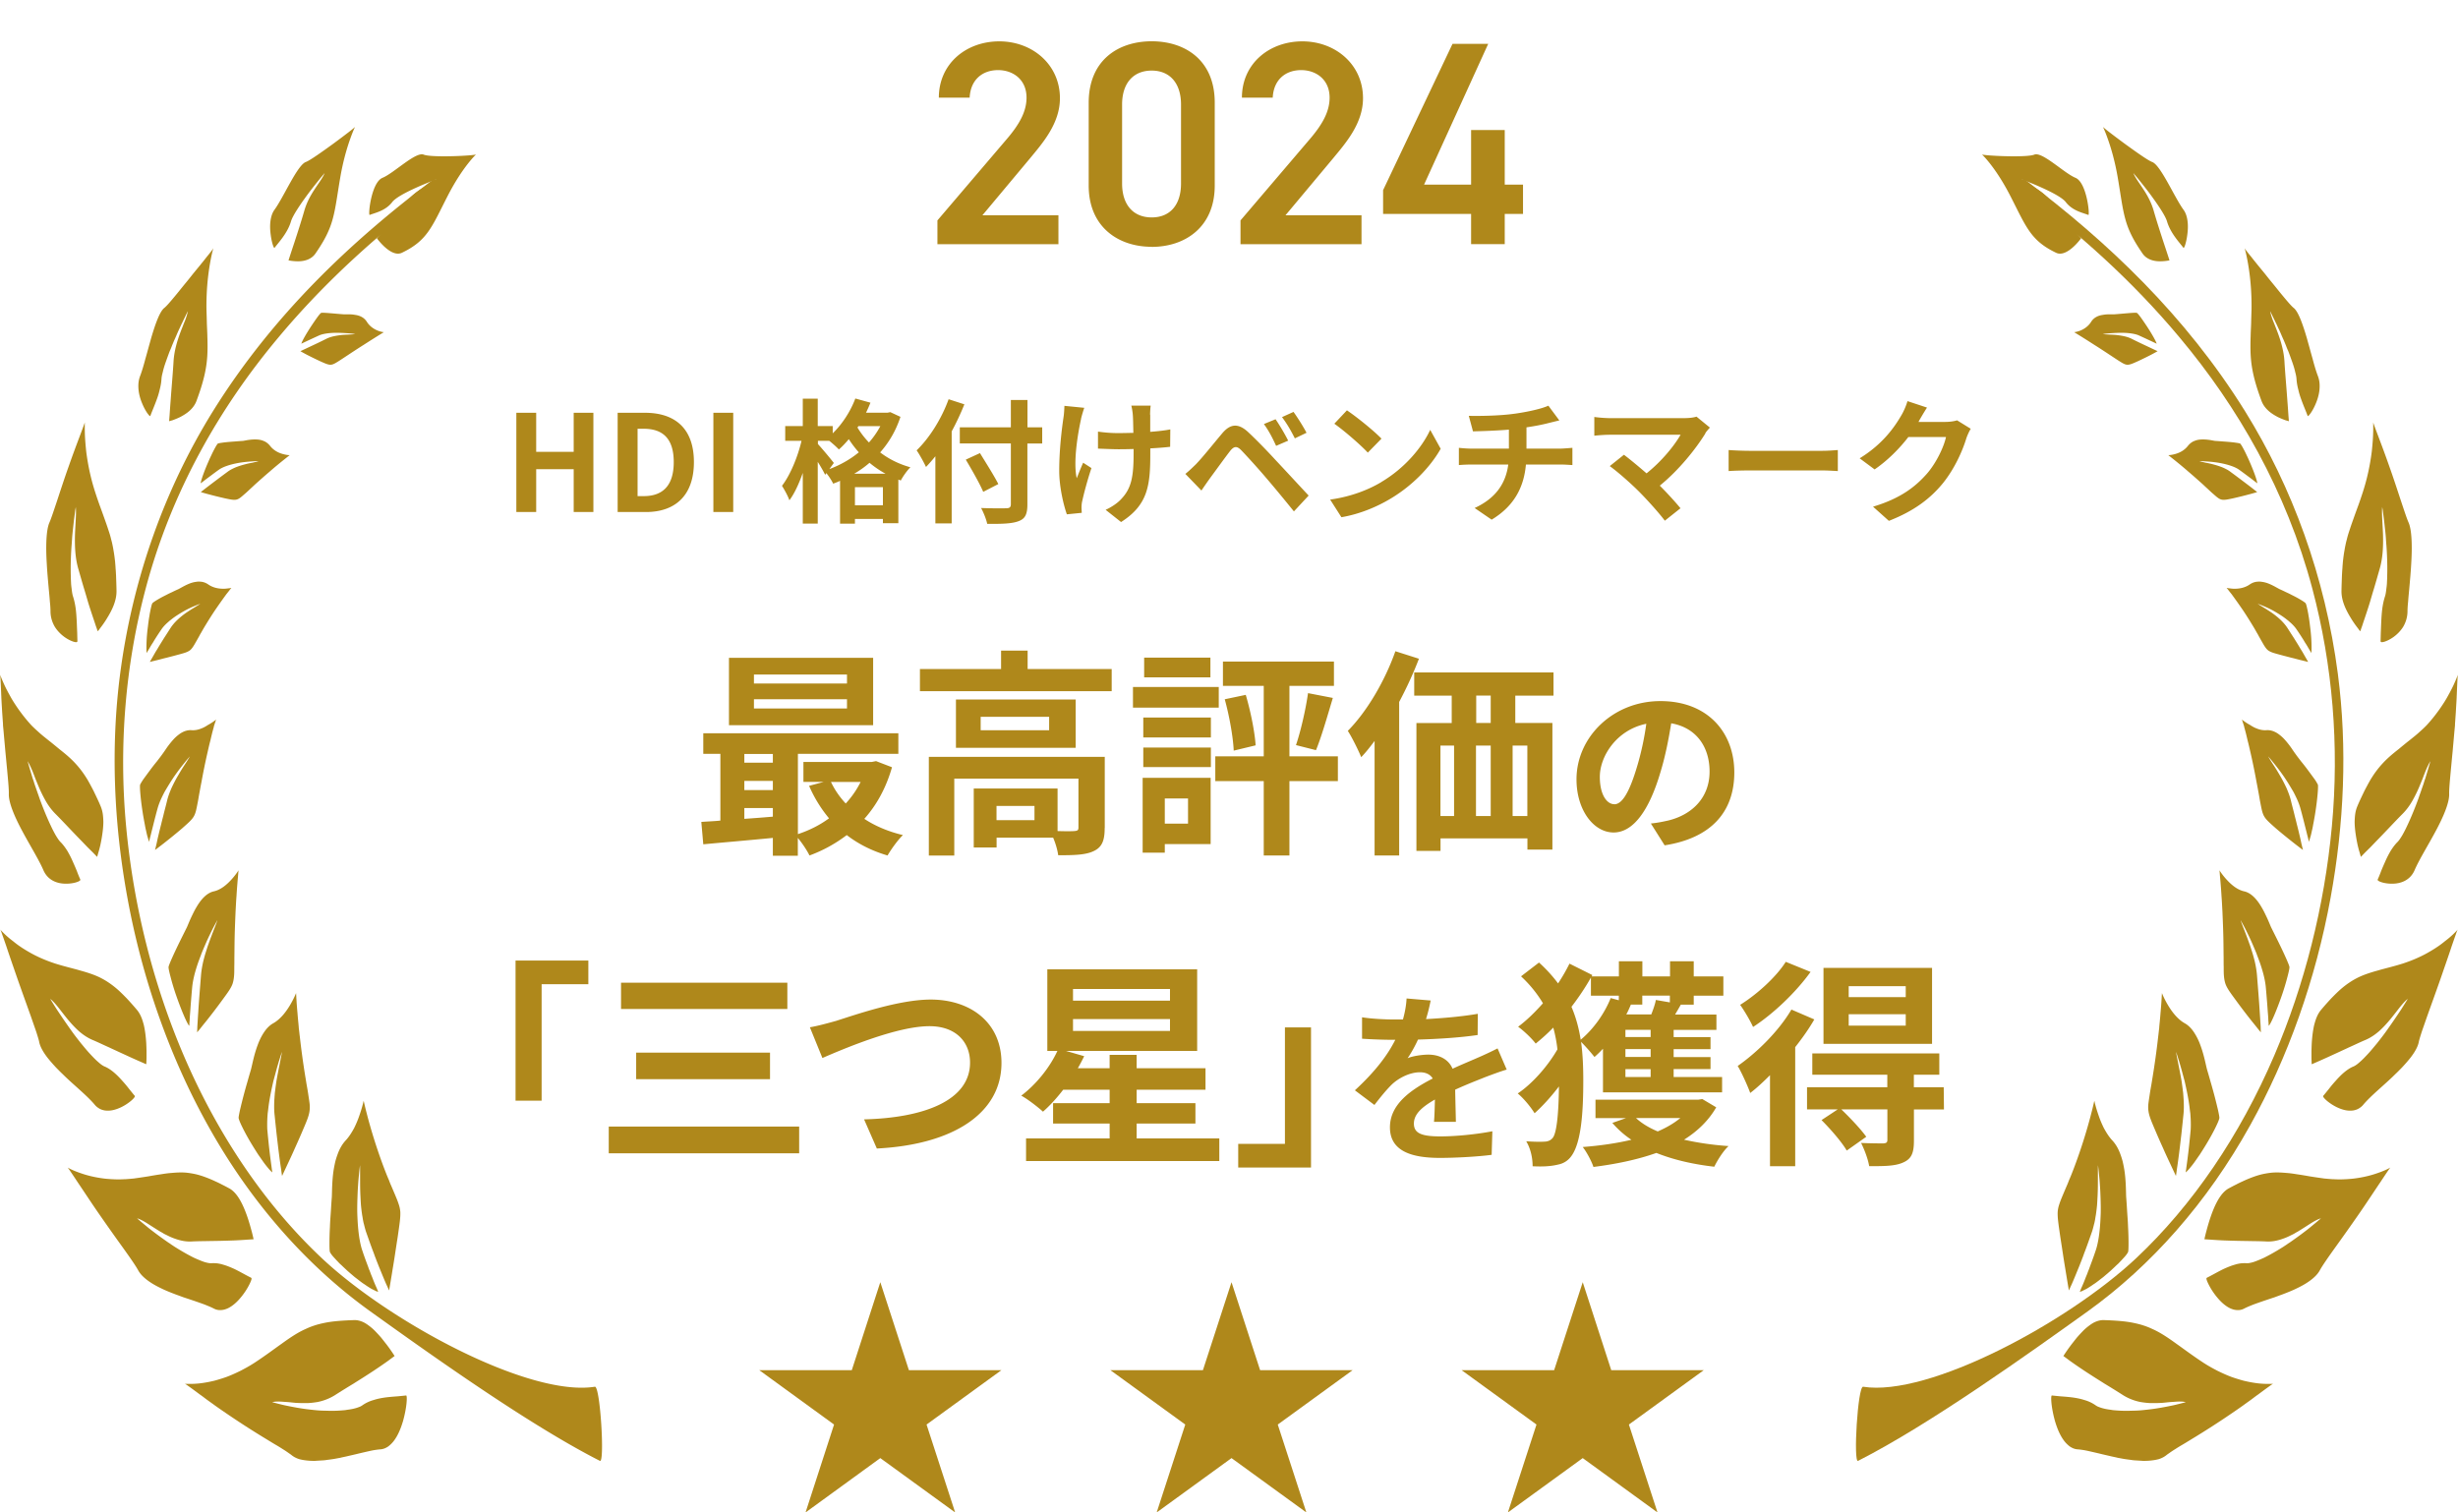 <svg width="312" height="192" viewBox="0 0 312 192" fill="none" xmlns="http://www.w3.org/2000/svg">
    <path d="M134.36 31h-15.37v-3.02l8.73-10.24c1.66-1.92 2.58-3.57 2.58-5.34 0-2.32-1.73-3.5-3.61-3.5-1.99 0-3.5 1.22-3.61 3.5h-3.91c0-4.31 3.46-7.15 7.67-7.15s7.7 2.95 7.7 7.22c0 3.21-2.21 5.71-3.83 7.67l-6.01 7.19h9.65v3.69l.01-.02zM146.19 31.33c-4.24 0-8-2.51-8-7.78v-10.5c0-5.42 3.76-7.81 8-7.81s8 2.4 8 7.78v10.54c0 5.27-3.76 7.78-8 7.78v-.01zm0-22.37c-2.32 0-3.76 1.58-3.76 4.31v10.02c0 2.73 1.44 4.31 3.76 4.31s3.72-1.58 3.72-4.31V13.27c0-2.73-1.44-4.31-3.72-4.31zM172.83 31h-15.37v-3.02l8.73-10.24c1.66-1.92 2.58-3.57 2.58-5.34 0-2.32-1.73-3.5-3.61-3.5-1.99 0-3.5 1.22-3.61 3.5h-3.91c0-4.31 3.46-7.15 7.67-7.15s7.7 2.95 7.7 7.22c0 3.21-2.21 5.71-3.83 7.67l-6.01 7.19h9.65v3.69l.01-.02zM188.9 5.57l-8.14 17.87h5.97v-6.93H191v6.93h2.32v3.72H191v3.83h-4.27v-3.83h-11.17v-3.02l8.81-18.57h4.53zM65.54 52.4h2.52v4.96h4.76V52.4h2.5V65h-2.5v-5.44h-4.76V65h-2.52V52.4zM78.41 52.4h3.45c3.84 0 6.22 2.01 6.22 6.26S85.7 65 81.99 65H78.4V52.4h.01zm3.3 10.58c2.35 0 3.81-1.26 3.81-4.32 0-3.06-1.46-4.23-3.81-4.23h-.78v8.55h.78zM90.55 52.4h2.52V65h-2.52V52.4zM114.3 52.91c-.58 1.77-1.46 3.26-2.58 4.52 1.07.82 2.36 1.48 3.84 1.89-.41.39-.97 1.19-1.22 1.68l-.31-.12v5.54h-1.96v-.54h-3.55v.6h-1.89v-5.44c-.29.14-.58.25-.87.36-.19-.39-.54-.94-.87-1.34l-.15.22c-.2-.42-.56-1.05-.94-1.65v7.84h-1.9v-6.44c-.48 1.36-1.05 2.62-1.7 3.48-.19-.56-.63-1.34-.94-1.84 1.04-1.34 2.01-3.69 2.48-5.71h-2.07v-1.87h2.23v-3.48h1.9v3.48h1.9v.92c1.21-1.17 2.26-2.79 2.87-4.42l1.92.53c-.17.43-.36.85-.56 1.27h2.74l.34-.07 1.27.59h.02zm-9.05 6.65c1.36-.51 2.65-1.22 3.76-2.14-.48-.54-.9-1.1-1.27-1.67-.41.49-.83.94-1.26 1.31-.25-.27-.78-.75-1.22-1.1h-1.44v.41c.46.49 1.73 2.01 2.02 2.4l-.58.8-.01-.01zm7.16.58c-.75-.41-1.43-.88-2.04-1.39-.61.53-1.26.99-1.95 1.39h3.99zm-.34 4.01v-2.31h-3.55v2.31h3.55zm-3.11-10.05-.12.17c.39.65.87 1.29 1.46 1.9.56-.63 1.05-1.33 1.44-2.07h-2.79.01zM122.41 51.33c-.46 1.14-.99 2.29-1.61 3.43v11.68h-2.07v-8.52c-.39.49-.8.95-1.19 1.36-.22-.49-.83-1.61-1.19-2.11 1.61-1.55 3.16-3.99 4.06-6.49l2.01.65h-.01zm9.87 4.97h-1.87v7.72c0 1.31-.31 1.84-1.12 2.14-.83.32-2.11.36-3.98.34-.12-.58-.48-1.48-.78-2.01 1.31.05 2.8.05 3.2.03.42 0 .58-.14.58-.51v-7.72h-6.48v-2.04h6.48v-3.47h2.11v3.47h1.87v2.04l-.01.01zm-7.48 6.13c-.44-1.04-1.44-2.79-2.21-4.08l1.8-.83c.76 1.24 1.82 2.91 2.33 3.93l-1.92.99v-.01zM137.23 53.15c-.42 1.89-1.02 5.46-.56 7.56.22-.53.53-1.34.82-1.97l1.05.68c-.49 1.46-.95 3.18-1.16 4.15-.07.25-.1.63-.1.83 0 .17.02.46.03.7l-1.89.19c-.37-1.02-.97-3.4-.97-5.51 0-2.79.34-5.41.54-6.78.08-.48.1-1.05.12-1.48l2.52.25c-.15.41-.32 1.02-.41 1.38h.01zm8.77-.51v2.18c.95-.07 1.85-.17 2.55-.31l-.02 2.21c-.68.08-1.56.15-2.52.2v.71c0 4.01-.31 6.48-3.71 8.64l-1.96-1.55c.65-.29 1.5-.83 1.97-1.36 1.31-1.36 1.58-2.87 1.58-5.75V57c-.65.02-1.27.03-1.9.03-.73 0-1.78-.05-2.62-.08v-2.16c.83.12 1.67.19 2.57.19.61 0 1.27-.02 1.92-.03-.02-.95-.03-1.84-.07-2.29-.03-.42-.12-.9-.19-1.17h2.46c-.05.37-.07.78-.08 1.16l.02-.01zM151.87 58.86c.76-.78 2.09-2.45 3.26-3.84 1-1.19 2.01-1.38 3.33-.14 1.14 1.07 2.45 2.43 3.47 3.54 1.14 1.21 2.87 3.09 4.18 4.49l-1.87 2.01c-1.14-1.41-2.58-3.16-3.59-4.33-.99-1.17-2.5-2.82-3.11-3.45-.54-.54-.9-.51-1.39.1-.66.85-1.87 2.53-2.55 3.45-.39.54-.8 1.14-1.1 1.58l-2.04-2.11c.51-.41.88-.78 1.41-1.29v-.01zm11.64-2.92-1.53.66c-.49-1.07-.92-1.9-1.55-2.77l1.48-.61c.48.7 1.22 1.94 1.6 2.72zm2.33-1-1.48.71c-.54-1.07-1-1.85-1.63-2.7l1.46-.66c.49.68 1.26 1.89 1.65 2.65zM175.35 61.18c2.91-1.72 5.12-4.32 6.19-6.61l1.33 2.4c-1.29 2.29-3.55 4.64-6.29 6.29-1.72 1.04-3.91 1.99-6.31 2.4l-1.43-2.24c2.65-.37 4.86-1.24 6.51-2.23v-.01zm0-5.49-1.73 1.77c-.88-.95-3.01-2.8-4.25-3.67l1.6-1.7c1.19.8 3.4 2.57 4.39 3.6h-.01zM192.26 52.52c1.7-.24 3.43-.63 4.28-1.02l1.39 1.87c-.58.14-1.02.25-1.31.32-.83.22-1.84.41-2.86.56v2.7h4.28c.37 0 1.17-.07 1.55-.1v2.19c-.46-.03-1.04-.07-1.5-.07h-4.4c-.25 2.86-1.48 5.27-4.35 7l-2.16-1.48c2.58-1.19 3.94-3.01 4.27-5.52h-4.67c-.53 0-1.16.03-1.6.07v-2.19c.46.05 1.04.1 1.56.1h4.79v-2.41c-1.63.14-3.42.19-4.56.22l-.53-1.97c1.29.03 3.93 0 5.8-.27h.02zM216.48 55c-1.22 1.99-3.4 4.71-5.8 6.65.97.97 1.97 2.07 2.63 2.87l-1.99 1.58c-.71-.95-2.14-2.55-3.25-3.67-.99-1-2.72-2.53-3.74-3.26l1.8-1.44c.68.51 1.8 1.43 2.87 2.36 1.92-1.53 3.52-3.5 4.32-4.9h-8.99c-.68 0-1.6.08-1.96.12v-2.38c.44.07 1.38.15 1.96.15h9.43c.65 0 1.22-.07 1.58-.19l1.7 1.39c-.24.27-.44.49-.58.71l.02.01zM222.16 57.23h9.13c.8 0 1.55-.07 1.99-.1v2.67c-.41-.02-1.27-.08-1.99-.08h-9.13c-.97 0-2.11.03-2.74.08v-2.67c.61.05 1.85.1 2.74.1zM243.57 53.48s-.03.05-.05.08h3.42c.53 0 1.09-.08 1.48-.2l1.73 1.07c-.19.32-.42.8-.56 1.22-.46 1.51-1.43 3.77-2.96 5.68-1.61 1.97-3.67 3.54-6.87 4.79l-2.01-1.8c3.48-1.04 5.37-2.52 6.85-4.2 1.16-1.33 2.14-3.37 2.41-4.64h-4.78c-1.14 1.48-2.62 2.97-4.28 4.11l-1.9-1.41c2.97-1.82 4.45-4.01 5.3-5.47.26-.43.61-1.21.77-1.79l2.48.82c-.39.6-.83 1.36-1.04 1.73l.01.01zM113.22 97.41c-.75 2.62-1.95 4.79-3.51 6.54 1.39.92 3.06 1.62 4.9 2.06-.64.61-1.5 1.81-1.95 2.59-1.98-.58-3.7-1.45-5.18-2.59a18.092 18.092 0 0 1-4.73 2.59c-.31-.64-.92-1.56-1.48-2.23v2.26H98.1v-2.26c-3.2.31-6.38.58-8.83.81l-.25-2.84c.72-.06 1.56-.08 2.42-.17V95.7h-2.17v-2.62h24.76v2.62h-12.75v10.19c1.42-.47 2.78-1.14 3.95-2.01-1-1.2-1.87-2.59-2.53-4.12l1.84-.5h-2.56v-2.53h8.66l.56-.11 2.03.78-.01.01zm-2.39-5.35h-18.3v-8.55h18.3v8.55zm-16.35 3.65v1.11h3.62v-1.11h-3.62zm0 4.59h3.62v-1.17h-3.62v1.17zm0 3.65c1.17-.08 2.39-.17 3.62-.28v-1.09h-3.62v1.37zm13.03-18.32H95.7v1.14h11.81v-1.14zm0 3.14H95.7v1.17h11.81v-1.17zm-2.03 10.5c.47 1 1.11 1.92 1.87 2.73.75-.81 1.39-1.73 1.89-2.73h-3.76zM141.11 84.93v2.81h-24.34v-2.81h10.3v-2.34h3.37v2.34h10.67zm-.89 20.19c0 1.53-.31 2.42-1.39 2.92-1.03.5-2.51.53-4.51.53-.08-.64-.33-1.5-.64-2.23h-7.18v1.25h-2.9v-7.49h10.64v5.4c.95.03 1.81.03 2.12 0 .42-.03.53-.11.53-.45v-6.21h-15.76v9.77h-3.23V96.08h22.33v9.02l-.01.02zm-3.68-16.32v6.13h-15.2V88.8h15.2zm-3.37 2.2h-8.69v1.7h8.69V91zm-1.86 11.31h-4.82v1.81h4.82v-1.81zM154.7 89.83h-10.89v-2.62h10.89v2.62zm-1.03 17.32h-5.82v1.09h-2.81v-9.5h8.63v8.41zm-8.55-16.06h8.58v2.53h-8.58v-2.53zm0 3.81h8.58v2.48h-8.58V94.9zm8.52-8.91h-8.41v-2.51h8.41v2.51zm-5.79 15.37v3.2h2.95v-3.2h-2.95zm21.97-2.2h-6.15v9.44h-3.26v-9.44h-6.15v-3.15h6.15v-8.94h-5.18v-3.09h14.09v3.09h-5.65v8.94h6.15v3.15zm-11.69-10.94c.61 2.06 1.14 4.68 1.25 6.4l-2.78.67c-.08-1.75-.56-4.43-1.14-6.52l2.67-.56v.01zm6.37 6.37c.61-1.78 1.25-4.59 1.53-6.6l3.15.61c-.7 2.34-1.45 4.96-2.14 6.63l-2.53-.64h-.01zM180.11 83.62c-.7 1.84-1.56 3.7-2.51 5.49v19.49h-3.12V94.06c-.56.75-1.11 1.45-1.7 2.06-.31-.78-1.17-2.53-1.7-3.34 2.4-2.42 4.68-6.27 6.04-10.11l2.98.95h.01zm12.23 4.68v3.48h4.71v16.07h-3.17v-1.42h-11.03v1.59h-3.06V91.79h4.48v-3.48h-4.76v-2.95h17.68v2.95h-4.85v-.01zm-9.5 15.29h1.73v-8.94h-1.73v8.94zm4.51-8.94v8.94h1.87v-8.94h-1.87zm1.87-6.35h-1.84v3.48h1.84V88.3zm4.65 6.35H192v8.94h1.87v-8.94zM211.29 107.3l-1.74-2.76c.88-.09 1.53-.23 2.16-.37 2.97-.7 5.29-2.83 5.29-6.22 0-3.2-1.74-5.59-4.87-6.13-.32 1.97-.72 4.11-1.39 6.29-1.39 4.69-3.39 7.57-5.92 7.57s-4.71-2.83-4.71-6.75c0-5.36 4.64-9.93 10.65-9.93 6.01 0 9.38 3.99 9.38 9.05 0 5.06-2.99 8.35-8.84 9.26l-.01-.01zm-6.38-5.2c.97 0 1.88-1.46 2.83-4.6.53-1.72.97-3.69 1.23-5.62-3.83.79-5.9 4.18-5.9 6.73 0 2.34.93 3.48 1.83 3.48l.01.01zM74.68 121.93v3.01h-5.93v14.79h-3.31v-17.79h9.25l-.01-.01zM101.44 143.01v3.4H77.27v-3.4h24.17zm-1.5-18.26v3.34H78.83v-3.34h21.11zm-2.2 8.88V137H80.75v-3.37h16.99zM106.24 129.56c2.14-.67 7.82-2.67 11.89-2.67 5.04 0 8.99 2.9 8.99 8.05 0 6.32-6.02 10.36-15.82 10.86l-1.62-3.7c7.55-.19 13.45-2.37 13.45-7.21 0-2.62-1.81-4.62-5.15-4.62-4.09 0-10.69 2.78-13.59 4.04l-1.59-3.9c1.03-.17 2.42-.56 3.43-.84l.01-.01zM154.77 144.52v2.87h-24.53v-2.87h10.61v-1.89h-7.18v-2.59h7.18v-1.7h-5.9c-.81 1.06-1.7 2.03-2.56 2.78-.64-.58-1.98-1.62-2.76-2.03 1.84-1.39 3.59-3.51 4.59-5.68h-1.28v-10.36h19.02v10.36h-16.65l2.31.67c-.25.5-.5 1-.81 1.53h4.04v-1.7h3.43v1.7h8.74v2.73h-8.74v1.7h7.46v2.59h-7.46v1.89h10.5-.01zm-18.57-17.49h12.31v-1.48H136.2v1.48zm0 3.84h12.31v-1.5H136.2v1.5zM157.17 148.22v-3.01h5.93v-14.79h3.31v17.79h-9.25l.01.01zM181.01 129.37c2.2-.12 4.53-.32 6.57-.67l-.02 2.69c-2.21.33-5.06.51-7.57.58-.39.86-.86 1.69-1.32 2.37.6-.28 1.86-.46 2.62-.46 1.42 0 2.58.6 3.09 1.79 1.21-.56 2.18-.95 3.13-1.37.9-.39 1.72-.77 2.58-1.21l1.16 2.69c-.74.21-1.97.67-2.76.97-1.04.42-2.37.93-3.78 1.58.02 1.3.07 3.02.09 4.08h-2.78c.07-.7.09-1.81.12-2.83-1.74 1-2.67 1.9-2.67 3.06 0 1.28 1.09 1.62 3.37 1.62 1.97 0 4.55-.26 6.59-.65l-.09 2.99c-1.53.21-4.39.39-6.57.39-3.64 0-6.34-.88-6.34-3.88s2.78-4.83 5.43-6.2c-.35-.58-.97-.79-1.62-.79-1.3 0-2.74.74-3.62 1.6-.7.7-1.37 1.53-2.16 2.55l-2.48-1.86c2.44-2.25 4.08-4.32 5.13-6.41h-.3c-.95 0-2.65-.05-3.92-.14v-2.72c1.18.19 2.9.28 4.08.28h1.11c.26-.93.42-1.83.46-2.67l3.06.26c-.12.58-.28 1.35-.58 2.32l-.01.04zM203.45 133.15c-.33.36-.7.72-1.06 1.03a24.27 24.27 0 0 0-1.7-1.92c.22 1.62.28 3.23.28 4.93 0 3.93-.25 7.83-1.5 9.55-.39.56-.97.95-1.67 1.09-1 .25-2.09.28-3.26.22 0-1.06-.25-2.23-.81-3.17 1.17.08 2.03.08 2.53.03.36-.06.61-.19.84-.47.53-.67.75-3.4.78-6.52-1 1.31-2.09 2.51-3.09 3.4-.5-.81-1.39-1.89-2.14-2.51 1.81-1.2 3.81-3.45 5.04-5.6-.11-.95-.28-1.87-.53-2.76-.72.75-1.48 1.42-2.23 2.03-.5-.67-1.53-1.64-2.23-2.14 1.09-.81 2.14-1.84 3.15-2.98-.7-1.17-1.59-2.31-2.78-3.42l2.28-1.75c.95.86 1.75 1.75 2.42 2.65.56-.84 1.03-1.67 1.45-2.51l2.9 1.45-.08.17h3.45v-1.92h2.98v1.92h3.51v-1.92h3.01v1.92h3.76v2.45h-3.76v1.14h-1.64c-.25.45-.5.86-.72 1.25h5.24v1.95h-5.43v.92h4.68v1.53h-4.68v1h4.68v1.53h-4.68v1h6.15v1.95h-15.12v-5.51l-.02-.01zm-1.5-9.07c-.72 1.28-1.56 2.53-2.48 3.73.58 1.36.95 2.76 1.17 4.18 1.59-1.31 3.01-3.29 3.81-5.29l1.03.28v-.58h-3.54v-2.31l.01-.01zm15.9 16.48c-.97 1.7-2.4 3.06-4.09 4.12 1.73.39 3.62.67 5.65.81-.67.61-1.42 1.81-1.81 2.62-2.73-.31-5.21-.89-7.35-1.75-2.42.86-5.15 1.42-7.99 1.78-.22-.7-.89-1.95-1.36-2.53 2.2-.17 4.29-.47 6.18-.92-.92-.61-1.73-1.34-2.42-2.14l1.73-.61h-3.87v-2.34h13.06l.5-.08 1.78 1.06-.01-.02zm-8.33-9.83h-3.2v.92h3.2v-.92zm0 2.45h-3.2v1h3.2v-1zm0 2.54h-3.2v1h3.2v-1zm-1.06-9.33v1.14h-1.45c-.17.42-.36.84-.58 1.25h3.17c.25-.64.5-1.34.58-1.84l1.78.31v-.86h-3.51.01zm-.8 15.54c.72.67 1.64 1.23 2.76 1.7 1.09-.47 2.06-1.03 2.87-1.7h-5.63zM230.29 129.42c-.67 1.17-1.5 2.34-2.42 3.51v15.12h-3.2v-11.56c-.84.84-1.67 1.62-2.51 2.26-.25-.72-1.09-2.62-1.59-3.43 2.48-1.73 5.21-4.43 6.82-7.16l2.9 1.25v.01zm-.47-6.04c-1.84 2.56-4.68 5.29-7.3 6.99-.33-.75-1.14-2.12-1.64-2.81 2.17-1.34 4.62-3.59 5.79-5.46l3.15 1.28zm16.93 17.46h-3.81v3.95c0 1.53-.28 2.31-1.36 2.78-1.03.47-2.42.47-4.32.47-.14-.89-.61-2.12-1.03-2.95 1.17.06 2.48.06 2.84.06.39-.03.5-.14.5-.45v-3.87h-5.85c1.11 1.06 2.48 2.51 3.17 3.48l-2.48 1.75c-.61-1.06-2.03-2.7-3.2-3.87l2.06-1.36h-3.9v-2.81h10.19v-1.59h-9.52v-2.7h16.12v2.7h-3.23v1.59h3.79l.03 2.81v.01zm-1.51-8.33h-13.78v-9.64h13.78v9.64zm-3.34-7.32h-7.24v1.39h7.24v-1.39zm0 3.56h-7.24v1.45h7.24v-1.45zM46.92 27.28c-.21.08.19-4.12 1.64-4.71 1.45-.6 4.21-3.35 5.22-2.94 1.02.41 6.49.13 6.65-.03.17-.15-1.61 1.38-3.62 5.3-2 3.9-2.55 5.64-5.8 7.19-1.38.66-3.17-1.84-3.17-1.84s2.47-2.8 3.76-4.58c1.29-1.79 3-2.08 3.74-2.88 0 0-4.68 1.73-5.55 2.86-.87 1.14-2.25 1.38-2.87 1.64v-.01zM51.54 177.15c.1-.02.12.38.06.99s-.21 1.43-.45 2.28c-.25.84-.59 1.7-1.07 2.37-.23.33-.5.6-.8.83-.31.21-.64.35-1.02.37-.37.03-.79.09-1.25.19-.45.1-.93.21-1.44.33-.51.13-1.03.24-1.57.37-.26.06-.54.11-.81.18l-.82.15c-.27.04-.54.08-.82.11-.26.05-.53.07-.79.08-.27.02-.52.03-.77.05-.25 0-.5 0-.73-.02-.46-.03-.9-.1-1.28-.2-.37-.12-.7-.29-.96-.5-.13-.11-.31-.22-.5-.36-.2-.14-.43-.29-.69-.45-.26-.17-.54-.34-.85-.52-.31-.18-.63-.38-.96-.58a111.548 111.548 0 0 1-5.66-3.65c-.38-.26-.74-.51-1.09-.76-.34-.25-.68-.49-1-.72-.31-.23-.6-.46-.88-.65-.55-.41-1.01-.75-1.35-.99-.34-.25-.54-.39-.6-.39-.1-.01.09.02.5.02.42 0 1.06 0 1.88-.13.41-.06.87-.15 1.37-.27.24-.06.5-.14.76-.22.27-.08.54-.17.82-.27.56-.21 1.14-.47 1.75-.77.6-.31 1.24-.66 1.89-1.09 1.29-.85 2.34-1.64 3.3-2.32.94-.68 1.8-1.27 2.68-1.71.22-.11.45-.21.67-.31.22-.1.46-.19.69-.27.24-.08.48-.16.73-.22.25-.07.51-.12.78-.18 1.06-.21 2.26-.29 3.74-.34.31 0 .61.06.92.18.3.11.6.3.88.51.29.21.58.46.84.73.27.28.53.56.77.84.24.3.46.59.67.85.2.27.38.51.53.73.3.43.48.72.48.72s-.29.21-.77.57c-.47.34-1.15.81-1.92 1.32-.39.26-.8.52-1.22.79-.42.27-.86.54-1.28.81-.86.52-1.7 1.04-2.4 1.49-.71.44-1.45.71-2.19.86-.38.06-.76.11-1.13.13-.36.01-.74.01-1.09 0-.18 0-.35-.02-.53-.02-.17-.02-.34-.03-.5-.05-.34-.04-.65-.06-.96-.08-.6-.05-1.13-.07-1.55.04 0 0 .16.04.42.11.27.07.65.17 1.13.28.95.2 2.21.45 3.53.58.33.04.67.07.99.09.34.02.67.02.99.03.64.02 1.28 0 1.85-.05.14-.01.29-.02.42-.04s.27-.05.4-.06c.25-.04.49-.08.71-.14.21-.05.4-.11.57-.18.17-.05.31-.14.42-.21a4.7 4.7 0 0 1 1.47-.69c.52-.17 1.05-.26 1.55-.33.52-.06 1-.1 1.44-.13.43-.04.82-.08 1.11-.11h-.01zM31.9 162.24c.09.04-.02.37-.26.84-.23.46-.6 1.06-1.07 1.62-.46.56-1.01 1.07-1.62 1.37-.3.14-.6.23-.93.24-.31.02-.63-.05-.95-.23-.32-.16-.69-.31-1.09-.47-.4-.15-.84-.3-1.3-.46-.45-.15-.92-.31-1.41-.47-.24-.09-.49-.18-.73-.27-.24-.08-.48-.18-.72-.27-.48-.19-.94-.38-1.38-.6-.44-.21-.87-.44-1.24-.68-.75-.48-1.35-1.02-1.66-1.6-.31-.57-1.04-1.62-1.95-2.89-.91-1.26-1.98-2.77-3-4.24-1.02-1.47-1.97-2.93-2.71-4.02-.72-1.09-1.22-1.83-1.29-1.89-.08-.05.07.05.42.22.36.17.92.4 1.65.63.73.23 1.65.44 2.7.56.53.05 1.1.09 1.7.09.29 0 .6-.02.92-.03.32-.02.64-.05.98-.08.65-.09 1.26-.18 1.83-.27.56-.1 1.09-.19 1.58-.26.5-.08.96-.15 1.42-.18.45-.04.89-.07 1.33-.06.43 0 .87.06 1.32.14.45.08.9.2 1.39.37.48.17.98.37 1.53.63.27.12.56.26.84.41.29.14.6.31.92.48 1.07.59 1.79 2.18 2.29 3.64.25.73.44 1.44.58 1.96.13.51.2.85.2.85l-.81.05c-.25.02-.56.04-.91.06-.34.02-.72.04-1.11.05-.81.03-1.7.05-2.58.06-.87.02-1.73.02-2.45.06-.71.04-1.41-.1-2.08-.34-.33-.11-.66-.25-.97-.41-.16-.08-.32-.15-.48-.24-.15-.09-.29-.18-.45-.26-.3-.18-.58-.36-.85-.53-.27-.17-.53-.34-.78-.5-.49-.31-.94-.55-1.32-.66 0 0 .12.11.32.28.21.18.51.43.88.73.35.3.79.63 1.27.99.47.35.99.72 1.52 1.09.14.08.27.18.4.27.14.09.27.18.41.27.27.17.55.34.82.5.54.32 1.07.61 1.57.86.5.23.96.42 1.34.55.39.12.72.18.96.16.24-.02.48 0 .71.02.24.04.48.08.71.16.48.13.95.33 1.4.53.44.21.86.44 1.23.64.38.21.71.38.97.51l-.01.02zM17.11 139.12c.13.14-.7.95-1.78 1.46-.54.25-1.14.44-1.73.41-.3 0-.59-.07-.86-.19-.27-.14-.53-.32-.75-.6-.47-.55-1.1-1.15-1.81-1.79-.7-.64-1.48-1.31-2.2-2.03-.18-.17-.36-.34-.54-.53-.17-.17-.34-.34-.5-.52-.33-.36-.64-.72-.91-1.06-.54-.7-.93-1.38-1.05-1.98-.06-.31-.2-.74-.37-1.28-.18-.53-.41-1.17-.65-1.87-.5-1.41-1.1-3.06-1.67-4.68-.56-1.62-1.11-3.19-1.5-4.38-.21-.6-.38-1.1-.51-1.45-.12-.37-.21-.59-.25-.62-.06-.08.05.06.33.34.27.28.71.69 1.31 1.14.29.24.63.5 1.01.75.37.25.79.5 1.25.76.9.5 1.96.96 3.14 1.34 1.19.37 2.21.6 3.1.86.9.25 1.69.5 2.45.86.76.37 1.48.84 2.25 1.5.19.17.39.35.58.54.2.19.4.4.62.62.41.44.85.93 1.33 1.5.2.24.37.53.51.85.14.31.24.66.34 1.02.17.73.26 1.52.31 2.26.02.37.03.73.04 1.05v.88c0 .24-.02.46-.02.6 0 .14-.02.22-.02.22s-.27-.11-.71-.31c-.44-.19-1.07-.47-1.76-.79l-1.09-.5c-.38-.18-.77-.35-1.14-.53-.77-.34-1.5-.7-2.13-.96-.63-.27-1.2-.66-1.73-1.12-.52-.47-1-1-1.44-1.53-.43-.53-.83-1.05-1.18-1.5-.37-.45-.7-.83-1.01-1.06 0 0 .32.52.82 1.31a88.532 88.532 0 0 0 1.95 2.84c.38.53.78 1.04 1.17 1.53.4.48.78.95 1.15 1.34.37.4.72.76 1.03 1.02.31.28.57.46.79.55.82.34 1.59 1.07 2.25 1.82.33.36.64.74.9 1.08.28.34.51.64.71.86l-.03-.03zM10.19 111.67c.09.18-.8.53-1.85.51-1.05 0-2.26-.4-2.83-1.71-.56-1.31-1.68-3.1-2.65-4.91-.97-1.8-1.76-3.61-1.74-4.75.02-.57-.09-1.72-.22-3.13-.07-.71-.14-1.5-.22-2.3-.07-.81-.15-1.65-.22-2.48l-.06-.62c-.01-.1-.02-.21-.02-.31 0-.11-.01-.22-.02-.34l-.09-1.3c-.02-.42-.05-.83-.07-1.21l-.03-.56c0-.19-.02-.36-.02-.53-.06-1.35-.1-2.27-.13-2.37-.03-.1.03.09.19.5.09.2.19.45.33.75.14.31.31.64.51 1.02l.32.58c.11.2.24.41.37.62.27.42.56.86.9 1.31.34.46.7.91 1.11 1.37.2.24.41.44.63.65.22.21.45.41.68.62.24.21.47.4.7.58.22.18.43.35.64.51.42.34.8.65 1.16.95.74.58 1.37 1.11 1.95 1.73.58.62 1.11 1.31 1.64 2.2.13.23.26.46.39.71.13.24.27.5.4.77.26.55.56 1.15.84 1.83.12.29.21.6.26.93.05.32.07.67.08 1.02 0 .7-.1 1.42-.21 2.09-.06.34-.12.65-.18.92-.07.29-.13.54-.2.76l-.2.7s-.21-.22-.55-.57c-.18-.17-.38-.38-.62-.61l-.75-.78c-.55-.56-1.14-1.18-1.73-1.8-.58-.61-1.15-1.21-1.64-1.7s-.91-1.06-1.26-1.68c-.35-.62-.67-1.28-.92-1.9-.13-.31-.26-.63-.38-.92-.11-.31-.23-.6-.33-.86-.22-.53-.43-.99-.65-1.33l.12.41c.07.25.18.62.31 1.05.07.23.14.47.22.73.09.24.17.51.26.79.1.28.2.57.3.86.1.29.21.58.31.89.44 1.21.94 2.43 1.41 3.42.23.5.46.94.67 1.3.22.36.4.63.56.79.32.31.62.72.88 1.13.26.44.49.89.69 1.35.2.45.4.9.56 1.31.07.2.15.39.22.56.07.18.14.32.2.47l-.02-.02zM9.8 81.44c.01.21-.81.01-1.65-.6-.42-.31-.85-.73-1.18-1.25-.32-.54-.55-1.19-.56-1.96 0-.37-.03-.8-.08-1.27-.03-.45-.08-.96-.13-1.48-.09-1.03-.2-2.16-.26-3.28-.14-2.21-.09-4.32.34-5.28.22-.49.56-1.54.99-2.82.42-1.28.92-2.81 1.43-4.24 1.01-2.89 2.05-5.46 2.06-5.65v.48c0 .4 0 1.03.06 1.85.03.41.07.86.12 1.34.06.49.14 1.02.24 1.58.2 1.12.49 2.35.91 3.64.21.65.41 1.23.61 1.78.2.54.38 1.04.55 1.52.17.48.33.92.47 1.36.15.44.29.87.39 1.31.06.22.12.44.16.66.05.23.1.47.13.69.09.47.15.96.21 1.48.02.28.05.54.06.83.03.28.04.57.06.88.02.62.05 1.29.06 2.01.02 1.25-.59 2.47-1.19 3.44-.29.49-.59.9-.82 1.2-.12.15-.2.28-.27.36-.06.08-.1.12-.1.12l-.08-.21c-.04-.14-.12-.34-.2-.58-.16-.5-.41-1.21-.66-1.99-.13-.4-.27-.83-.39-1.26-.13-.44-.26-.89-.39-1.31-.27-.89-.51-1.75-.72-2.48-.44-1.45-.49-3.03-.45-4.45.05-1.41.18-2.66.1-3.5 0 0-.02.15-.07.41-.03.27-.08.64-.14 1.1-.06.46-.11 1.01-.18 1.59-.03.3-.06.6-.08.92-.02.31-.04.63-.07.96-.09 1.31-.13 2.67-.09 3.83 0 .3.02.58.03.83.01.25.04.5.07.71.05.44.1.79.19 1.04.15.47.26.99.33 1.51.07.53.1 1.07.13 1.59.02.51.04 1.01.06 1.46.01.44.02.84.03 1.14l-.03-.01zM19.09 52.8c-.06.15-.61-.54-1.03-1.55-.22-.51-.4-1.1-.47-1.72-.03-.31-.04-.61-.01-.92.03-.31.1-.6.21-.89.22-.58.45-1.34.67-2.19.12-.41.24-.85.36-1.29.12-.44.25-.89.37-1.33.51-1.74 1.07-3.32 1.64-3.8.29-.22.81-.83 1.43-1.58.31-.37.65-.8 1-1.23.35-.43.71-.86 1.06-1.31.35-.44.7-.86 1.02-1.25.32-.4.62-.76.87-1.09.51-.62.85-1.06.87-1.15.05-.14-.18.55-.42 1.93-.24 1.37-.49 3.41-.45 5.92.02.63.04 1.21.05 1.75.02.53.05 1.03.06 1.52.03.93.04 1.78-.01 2.6-.11 1.67-.48 3.28-1.36 5.65-.18.5-.49.91-.85 1.24-.35.33-.77.58-1.15.79-.39.2-.76.34-1.03.44-.27.08-.45.13-.45.13s.02-.3.06-.79c.03-.48.08-1.18.14-1.95.11-1.56.28-3.45.36-4.83.08-1.37.47-2.64.87-3.71.1-.27.2-.52.3-.77.09-.25.19-.49.28-.7.17-.45.3-.86.37-1.22 0 0-.06.11-.15.29-.09.19-.22.46-.38.78-.08.17-.16.35-.26.54-.09.19-.18.39-.28.6-.1.21-.2.43-.3.66-.1.24-.2.47-.31.71-.11.24-.2.48-.31.73-.09.24-.19.5-.3.73-.19.49-.36.97-.52 1.42-.16.45-.29.88-.37 1.25-.1.37-.16.66-.17.9-.03.46-.11.91-.23 1.36-.1.45-.24.89-.39 1.29-.3.83-.62 1.54-.79 2.03v.01zM34.84 31.46c-.08.11-.37-.7-.49-1.75-.07-.53-.09-1.1-.02-1.64.07-.55.23-1.06.51-1.44.57-.78 1.3-2.2 2.02-3.48.72-1.28 1.43-2.4 1.97-2.59.53-.2 2.06-1.29 3.48-2.32 1.41-1.04 2.71-2.03 2.76-2.14.06-.11-.23.42-.62 1.54-.4 1.12-.91 2.81-1.28 5.01-.38 2.22-.55 3.74-.94 5.15-.38 1.4-1 2.67-2.2 4.4-.26.37-.6.6-.96.75-.37.15-.76.21-1.12.22-.74.02-1.33-.12-1.33-.12s.32-.99.74-2.25c.42-1.28.92-2.84 1.25-3.99.32-1.15.86-2.08 1.37-2.85.52-.79 1-1.42 1.23-1.99 0 0-.24.28-.61.73-.37.46-.87 1.08-1.37 1.74-1 1.34-2.07 2.9-2.29 3.65-.44 1.51-1.6 2.71-2.09 3.37h-.01zM47.97 163.98c-.13-.02-.32-.11-.56-.24-.12-.05-.26-.13-.4-.21-.13-.08-.28-.18-.44-.28-.16-.11-.31-.22-.49-.33-.17-.12-.34-.25-.51-.38-.17-.14-.35-.27-.53-.41-.17-.14-.35-.3-.52-.44-.17-.15-.34-.29-.51-.45l-.48-.45c-.15-.15-.3-.28-.44-.41-.14-.15-.27-.29-.39-.41-.24-.27-.45-.48-.59-.67-.14-.19-.23-.33-.24-.4-.04-.15-.05-.57-.05-1.13 0-.57.02-1.28.06-2.01.02-.73.09-1.51.13-2.18.04-.67.08-1.25.11-1.63.02-.37.02-.91.05-1.51.03-.61.08-1.3.19-1.98.06-.35.13-.7.21-1.04.09-.34.2-.67.32-.99.24-.64.57-1.21 1-1.67.43-.46.77-1.02 1.07-1.57.28-.57.51-1.13.68-1.65.36-1.02.52-1.8.52-1.8s.04.15.1.43c.07.29.16.69.29 1.17.25.99.62 2.29 1.05 3.64.44 1.37.94 2.79 1.41 3.97.12.31.23.57.35.84.1.27.2.52.3.74.19.45.35.82.45 1.06.21.5.37.88.48 1.23.12.34.19.65.22.99.02.36 0 .74-.06 1.26-.06.51-.15 1.13-.27 1.96-.13.83-.26 1.67-.38 2.47-.12.79-.25 1.53-.35 2.17-.21 1.28-.36 2.15-.36 2.15s-.13-.3-.35-.77c-.21-.47-.49-1.15-.79-1.89-.16-.37-.31-.78-.47-1.17-.07-.21-.16-.41-.23-.61-.07-.21-.15-.42-.23-.62-.31-.82-.58-1.61-.82-2.28-.12-.33-.21-.7-.3-1.06-.06-.19-.09-.38-.13-.57-.03-.2-.06-.4-.1-.6-.06-.41-.11-.81-.15-1.22-.03-.41-.05-.82-.07-1.22-.04-.79-.04-1.57-.04-2.22 0-.66 0-1.25-.01-1.67 0 0-.07.47-.14 1.25-.04.38-.08.83-.11 1.34-.04.51-.06 1.07-.08 1.66-.02.57-.03 1.18-.02 1.8.02.61.05 1.22.1 1.81.1 1.15.28 2.23.54 2.97.25.76.51 1.45.75 2.09.05.16.11.31.17.45.06.14.11.29.16.43.12.28.22.53.31.77.18.46.34.82.45 1.06.1.26.17.41.17.41l-.03.02zM34.55 148.82c-.06-.05-.12-.1-.19-.18a3.45 3.45 0 0 1-.25-.27c-.18-.21-.39-.47-.62-.78-.22-.31-.46-.66-.72-1.03-.24-.37-.49-.77-.73-1.16-.97-1.58-1.77-3.22-1.75-3.51 0-.14.07-.51.18-1.01.12-.5.27-1.13.44-1.77.17-.65.36-1.32.53-1.9.08-.3.16-.56.23-.81l.18-.61c.09-.34.19-.82.32-1.35.13-.53.3-1.14.52-1.73.21-.59.49-1.17.82-1.66.33-.5.72-.9 1.19-1.16.93-.53 1.64-1.49 2.13-2.32.49-.82.75-1.5.75-1.5l.03.46c0 .14.02.32.03.53.01.21.03.44.05.7.02.24.04.54.07.83.02.3.05.6.08.94.03.33.07.66.09 1.02.05.34.08.71.13 1.08a103.92 103.92 0 0 0 .72 5.2c.05.29.09.56.13.8.09.5.16.9.2 1.17.08.55.15.96.19 1.32.04.36.03.67-.02.99-.1.66-.41 1.35-.99 2.71-.29.68-.59 1.35-.88 1.99-.28.64-.56 1.24-.8 1.75-.48 1.03-.81 1.73-.81 1.73s0-.08-.03-.22c-.02-.13-.05-.34-.08-.6-.08-.51-.18-1.21-.28-2-.1-.77-.2-1.66-.3-2.5-.09-.85-.18-1.67-.25-2.38-.04-.34-.06-.7-.06-1.08 0-.38.01-.74.04-1.13.01-.18.03-.38.04-.57.02-.2.05-.38.07-.57.05-.39.1-.77.16-1.14.13-.73.27-1.44.39-2.03.12-.62.23-1.14.29-1.54 0 0-.15.41-.35 1.08-.06.17-.11.35-.17.56-.06.19-.12.41-.18.63-.12.44-.25.93-.39 1.44-.24 1.04-.48 2.19-.62 3.27-.03.28-.06.54-.1.8-.02.27-.04.51-.05.76-.02.49-.02.94 0 1.32.14 1.54.29 2.89.42 3.86.06.47.12.86.15 1.13.04.26.06.41.06.41l-.01.03zM24 130.21c-.33-.41-1.04-2.12-1.63-3.82-.3-.86-.55-1.71-.72-2.38-.18-.67-.28-1.15-.25-1.28.04-.24.49-1.26.99-2.31.51-1.07 1.08-2.19 1.35-2.74.12-.28.28-.68.48-1.12.21-.44.45-.96.73-1.42.56-.96 1.3-1.8 2.21-1.99.91-.21 1.67-.89 2.23-1.51.56-.61.89-1.16.89-1.16s-.02.15-.04.42c-.02.28-.06.67-.1 1.16a66.4 66.4 0 0 0-.12 1.68c-.05.62-.08 1.3-.12 2-.06 1.4-.12 2.88-.13 4.14-.01.63-.01 1.2-.02 1.69 0 .49 0 .88-.01 1.14 0 .53 0 .95-.04 1.28-.03.34-.09.62-.18.9-.2.56-.59 1.09-1.34 2.11a75.56 75.56 0 0 1-2.14 2.8c-.31.37-.56.7-.73.91l-.29.34s0-.07.01-.2c.01-.14.01-.33.02-.57.03-.47.07-1.13.12-1.87.09-1.47.24-3.27.34-4.55.05-.65.17-1.34.34-2.02.09-.34.18-.68.29-1.01.1-.32.2-.66.32-.97.22-.63.45-1.23.65-1.75.21-.52.38-.97.49-1.31 0 0-.19.34-.48.88-.15.28-.31.61-.49.98s-.37.78-.56 1.22c-.09.21-.19.44-.29.68-.09.21-.19.44-.27.68-.18.47-.36.94-.51 1.41-.15.47-.28.91-.38 1.35-.1.43-.17.83-.21 1.18-.07.72-.12 1.38-.17 1.99-.05.6-.08 1.14-.12 1.59-.02.23-.03.43-.04.6 0 .18-.02.33-.03.46-.01.24-.02.37-.02.37l-.03.02zM18.95 106.89c-.06-.12-.12-.31-.19-.56-.08-.24-.15-.56-.22-.89-.05-.18-.08-.36-.12-.55-.03-.19-.07-.38-.11-.59-.07-.4-.15-.81-.21-1.23-.26-1.66-.39-3.27-.31-3.47.05-.11.19-.35.41-.68.23-.31.51-.7.81-1.1.3-.41.62-.82.91-1.17.28-.37.52-.67.67-.89.16-.21.36-.51.6-.86.24-.34.54-.72.85-1.06.16-.17.33-.33.5-.47.18-.14.36-.28.55-.38.38-.21.78-.32 1.19-.3.41.04.82-.04 1.19-.18.18-.07.36-.14.53-.24.09-.05.16-.09.24-.14.05-.03.09-.05.12-.08.04-.02.08-.04.11-.06.59-.33.96-.65.96-.65s-.04.11-.1.31c-.04.1-.07.22-.12.36 0 .01-.01.04-.02.05 0 .02-.01.05-.02.06l-.03.15c-.02.09-.05.19-.08.29-.05.21-.12.43-.17.66-.06.24-.12.5-.18.76-.14.52-.27 1.11-.41 1.72-.27 1.19-.53 2.48-.73 3.59-.11.55-.2 1.05-.28 1.49-.08.43-.13.78-.18 1.01-.09.47-.16.83-.23 1.12-.08.3-.16.53-.3.76-.26.43-.68.79-1.49 1.51-.82.7-1.67 1.38-2.32 1.89-.64.5-1.09.83-1.09.83l.16-.66c.05-.21.1-.46.16-.73.06-.28.14-.58.21-.9.08-.31.16-.65.25-.99.08-.35.17-.69.26-1.04.16-.68.35-1.35.48-1.91.13-.56.35-1.13.59-1.68.26-.55.54-1.09.84-1.59.29-.5.57-.96.84-1.36.26-.4.48-.75.63-1.02 0 0-.22.24-.55.65-.34.41-.79.98-1.26 1.64-.23.32-.47.69-.7 1.05-.23.37-.45.74-.67 1.11-.2.37-.38.74-.54 1.1-.15.35-.27.68-.36.99-.34 1.22-.6 2.31-.8 3.09-.09.39-.18.7-.23.92-.04.21-.07.34-.07.34l.03-.02zM18.63 82.93c-.05-.23-.05-.72-.03-1.34.02-.61.08-1.36.18-2.08.04-.37.09-.72.14-1.06.03-.17.06-.33.08-.48.02-.14.06-.29.08-.43.06-.28.11-.5.15-.66.05-.17.09-.28.12-.31.12-.14.75-.53 1.45-.89.18-.09.36-.18.53-.27.18-.09.35-.17.51-.24.32-.16.6-.29.79-.37.36-.18.98-.58 1.68-.81.18-.05.36-.1.54-.12.17-.03.36-.05.54-.03.36.01.72.13 1.04.35.66.46 1.39.55 1.96.55.29 0 .53-.05.71-.06l.27-.05s-.06.08-.18.22c-.1.14-.27.35-.47.6-.38.52-.88 1.22-1.4 1.98-.52.77-1.03 1.6-1.47 2.33-.1.18-.21.36-.3.53-.1.16-.19.32-.26.46-.16.28-.29.52-.38.67-.17.3-.31.55-.44.73-.13.19-.25.33-.41.44-.16.11-.34.19-.6.28-.25.08-.57.17-.99.28-.42.12-.85.22-1.25.33-.4.09-.78.2-1.1.28-.66.16-1.1.27-1.1.27s.02-.04.07-.13c.05-.08.11-.2.2-.35.09-.15.18-.31.3-.52.11-.2.24-.41.38-.63.26-.45.57-.94.86-1.41.31-.47.59-.92.84-1.3.49-.75 1.25-1.4 1.96-1.9.36-.24.71-.47 1.02-.65.31-.2.58-.35.77-.49 0 0-.24.08-.62.24-.38.15-.89.38-1.43.68-.54.31-1.13.67-1.64 1.08-.13.1-.26.2-.37.31-.12.1-.23.2-.34.31-.21.21-.39.42-.53.63-.28.41-.54.8-.77 1.17-.12.18-.22.36-.31.51-.11.16-.2.31-.28.44-.16.28-.3.51-.39.66-.08.15-.13.24-.13.24l.02.01zM25.47 61.35c.05-.41.49-1.64 1-2.78.12-.29.25-.56.38-.83.12-.26.24-.5.35-.7.21-.41.39-.68.45-.73.13-.06.76-.15 1.43-.21.68-.05 1.4-.11 1.76-.13.17-.02.41-.08.7-.12.28-.04.6-.07.93-.06.33 0 .66.05.97.18.32.12.6.33.84.63.47.6 1.09.89 1.6 1.03.51.15.89.15.89.15s-.3.24-.78.62c-.46.37-1.1.89-1.75 1.46-.66.56-1.33 1.16-1.9 1.67-.28.27-.54.5-.76.71-.21.2-.39.36-.51.46-.48.42-.73.65-1.05.72-.32.08-.72 0-1.47-.16-.75-.17-1.51-.36-2.1-.52-.57-.15-.96-.27-.96-.27s.13-.11.35-.28c.23-.18.53-.41.87-.67.69-.52 1.52-1.15 2.14-1.6.15-.12.31-.22.49-.32.17-.09.35-.18.54-.26.37-.15.75-.27 1.12-.37.37-.1.73-.18 1.04-.23.31-.08.58-.13.78-.2h-.16c-.11 0-.26 0-.43.02-.36.02-.86.05-1.39.12-1.09.14-2.35.46-3.03.93-.34.24-.66.48-.94.69-.28.21-.54.4-.74.55-.42.34-.67.51-.67.51l.01-.01zM38.25 43.63c.09-.34.65-1.31 1.23-2.19.29-.44.58-.86.81-1.18.23-.31.42-.53.48-.54.12-.04.67 0 1.27.05s1.25.11 1.56.13c.32.02.88-.04 1.46.07.59.08 1.17.32 1.53.92.37.57.9.89 1.33 1.07.44.18.8.21.8.21s-1.2.73-2.5 1.57c-1.32.83-2.73 1.79-3.21 2.09-.97.61-1.04.63-2.32.05-.63-.29-1.28-.61-1.76-.86s-.8-.44-.8-.44.52-.24 1.19-.56c.67-.31 1.49-.7 2.08-1 .6-.31 1.34-.42 2.01-.5.67-.05 1.3-.05 1.67-.11 0 0-.2-.04-.52-.07-.32-.03-.76-.06-1.26-.08-.49-.02-1.01-.02-1.5.03s-.95.14-1.27.28c-1.31.6-2.28 1.06-2.28 1.06z" fill="#AF881B"/>
    <path d="M54.86 22.89C44.55 30.65 34.62 40 27.02 52.22c-5.97 9.62-10.16 20.99-11.77 33.32-1.23 9.44-.78 19.12.92 28.41 1.9 10.41 5.42 20.3 10.21 28.9 5.45 9.81 12.56 17.83 20.62 23.62 7.07 5.06 19.98 14.33 29.15 18.98.63.32.04-9.51-.64-9.41-8.33 1.32-25.97-8.17-34.63-16.29-7.18-6.74-13.19-15.58-17.55-25.74-3.82-8.92-6.37-18.89-7.32-29.1-.95-10.2-.1-20.46 2.47-30.15 3.31-12.49 9.5-23.14 16.85-31.91 6.09-7.3 12.97-13.38 20.09-18.74.6-.44.06-1.67-.54-1.22h-.02zM265.08 27.28c.21.08-.19-4.12-1.64-4.71-1.45-.6-4.21-3.35-5.22-2.94-1.02.41-6.49.13-6.65-.03-.17-.15 1.61 1.38 3.62 5.3 2 3.9 2.55 5.64 5.8 7.19 1.38.66 3.17-1.84 3.17-1.84s-2.47-2.8-3.76-4.58c-1.29-1.79-3-2.08-3.74-2.88 0 0 4.68 1.73 5.55 2.86.87 1.14 2.25 1.38 2.87 1.64v-.01zM260.46 177.15c-.1-.02-.12.38-.06.99s.21 1.43.45 2.28c.25.84.59 1.7 1.07 2.37.23.33.5.6.8.83.31.21.64.35 1.02.37.37.03.79.09 1.25.19.45.1.93.21 1.44.33.51.13 1.03.24 1.57.37.26.06.54.11.81.18l.82.15c.27.04.54.08.82.11.26.05.53.07.79.08.27.02.52.03.77.05.25 0 .5 0 .73-.02.46-.03.9-.1 1.28-.2.37-.12.7-.29.96-.5.13-.11.31-.22.5-.36.2-.14.43-.29.69-.45.26-.17.54-.34.85-.52.31-.18.63-.38.96-.58a111.548 111.548 0 0 0 5.66-3.65c.38-.26.74-.51 1.09-.76.34-.25.68-.49 1-.72.31-.23.6-.46.88-.65.55-.41 1.01-.75 1.35-.99.34-.25.54-.39.6-.39.1-.01-.09.02-.5.02-.42 0-1.06 0-1.88-.13-.41-.06-.87-.15-1.37-.27-.24-.06-.5-.14-.76-.22-.27-.08-.54-.17-.82-.27-.56-.21-1.14-.47-1.75-.77-.6-.31-1.24-.66-1.89-1.09-1.29-.85-2.34-1.64-3.3-2.32-.94-.68-1.8-1.27-2.68-1.71-.22-.11-.45-.21-.67-.31-.22-.1-.46-.19-.69-.27-.24-.08-.48-.16-.73-.22-.25-.07-.51-.12-.78-.18-1.06-.21-2.26-.29-3.74-.34-.31 0-.61.06-.92.18-.3.11-.6.3-.88.51-.29.21-.58.46-.84.73-.27.28-.53.56-.77.84-.24.3-.46.59-.67.85-.2.27-.38.51-.53.73-.3.43-.48.72-.48.72s.29.21.77.57c.47.34 1.15.81 1.92 1.32.39.26.8.52 1.22.79.42.27.86.54 1.28.81.86.52 1.7 1.04 2.4 1.49.71.44 1.45.71 2.19.86.38.06.76.11 1.13.13.36.01.74.01 1.09 0 .18 0 .35-.02.53-.02.17-.02.34-.03.5-.05.34-.04.65-.06.96-.08.6-.05 1.13-.07 1.55.04 0 0-.16.04-.42.11-.27.07-.65.17-1.13.28-.95.2-2.21.45-3.53.58-.33.04-.67.07-.99.09-.34.02-.67.02-.99.03-.64.02-1.28 0-1.85-.05-.14-.01-.29-.02-.42-.04s-.27-.05-.4-.06c-.25-.04-.49-.08-.71-.14-.21-.05-.4-.11-.57-.18-.17-.05-.31-.14-.42-.21a4.7 4.7 0 0 0-1.47-.69c-.52-.17-1.05-.26-1.55-.33-.52-.06-1-.1-1.44-.13-.43-.04-.82-.08-1.11-.11h.01zM280.1 162.24c-.09.04.02.37.26.84.23.46.6 1.06 1.07 1.62.46.56 1.01 1.07 1.62 1.37.3.14.6.23.93.24.31.02.63-.05.95-.23.32-.16.69-.31 1.09-.47.4-.15.84-.3 1.3-.46.45-.15.92-.31 1.41-.47.24-.09.49-.18.73-.27.24-.08.48-.18.72-.27.48-.19.94-.38 1.38-.6.44-.21.87-.44 1.24-.68.75-.48 1.35-1.02 1.66-1.6.31-.57 1.04-1.62 1.95-2.89.91-1.26 1.98-2.77 3-4.24 1.02-1.47 1.97-2.93 2.71-4.02.72-1.09 1.22-1.83 1.29-1.89.08-.05-.07.05-.42.22-.36.17-.92.4-1.65.63-.73.23-1.65.44-2.7.56-.53.05-1.1.09-1.7.09-.29 0-.6-.02-.92-.03-.32-.02-.64-.05-.98-.08-.65-.09-1.26-.18-1.83-.27-.56-.1-1.09-.19-1.58-.26-.5-.08-.96-.15-1.42-.18-.45-.04-.89-.07-1.33-.06-.43 0-.87.06-1.32.14-.45.08-.9.2-1.39.37-.48.17-.98.37-1.53.63-.27.12-.56.26-.84.41-.29.14-.6.31-.92.48-1.07.59-1.79 2.18-2.29 3.64-.25.73-.44 1.44-.58 1.96-.13.51-.2.85-.2.85l.81.05c.25.02.56.04.91.06.34.02.72.04 1.11.05.81.03 1.7.05 2.58.06.87.02 1.73.02 2.45.06.71.04 1.41-.1 2.08-.34.33-.11.66-.25.97-.41.16-.08.32-.15.48-.24.15-.09.29-.18.45-.26.3-.18.58-.36.85-.53.27-.17.53-.34.78-.5.49-.31.94-.55 1.32-.66 0 0-.12.11-.32.28-.21.18-.51.43-.88.73-.35.3-.79.63-1.27.99-.47.35-.99.72-1.52 1.09-.14.08-.27.18-.4.27-.14.09-.27.18-.41.27-.27.17-.55.34-.82.5-.54.32-1.07.61-1.57.86-.5.23-.96.42-1.34.55-.39.12-.72.18-.96.16-.24-.02-.48 0-.71.02-.24.04-.48.08-.71.16-.48.13-.95.33-1.4.53-.44.21-.86.44-1.23.64-.38.21-.71.38-.97.51l.01.02zM294.89 139.12c-.13.14.7.95 1.78 1.46.54.25 1.14.44 1.73.41.3 0 .59-.07.86-.19.27-.14.53-.32.75-.6.47-.55 1.1-1.15 1.81-1.79.7-.64 1.48-1.31 2.2-2.03.18-.17.36-.34.54-.53.17-.17.34-.34.5-.52.33-.36.64-.72.91-1.06.54-.7.93-1.38 1.05-1.98.06-.31.2-.74.37-1.28.18-.53.41-1.17.65-1.87.5-1.41 1.1-3.06 1.67-4.68.56-1.62 1.11-3.19 1.5-4.38.21-.6.38-1.1.51-1.45.12-.37.21-.59.25-.62.06-.08-.05.06-.33.34-.27.28-.71.69-1.31 1.14-.29.24-.63.5-1.01.75-.37.25-.79.5-1.25.76-.9.5-1.96.96-3.14 1.34-1.19.37-2.21.6-3.1.86-.9.25-1.69.5-2.45.86-.76.37-1.48.84-2.25 1.5-.19.17-.39.35-.58.54-.2.19-.4.4-.62.62-.41.44-.85.93-1.33 1.5-.2.24-.37.53-.51.85-.14.31-.24.66-.34 1.02-.17.73-.26 1.52-.31 2.26-.02.37-.03.73-.04 1.05v.88c0 .24.02.46.02.6a1 1 0 0 0 .02.22s.27-.11.71-.31c.44-.19 1.07-.47 1.76-.79l1.09-.5c.38-.18.77-.35 1.14-.53.77-.34 1.5-.7 2.13-.96.63-.27 1.2-.66 1.73-1.12.52-.47 1-1 1.44-1.53.43-.53.83-1.05 1.18-1.5.37-.45.7-.83 1.01-1.06 0 0-.32.52-.82 1.31a88.532 88.532 0 0 1-1.95 2.84c-.38.53-.78 1.04-1.17 1.53-.4.48-.78.95-1.15 1.34-.37.4-.72.76-1.03 1.02-.31.28-.57.46-.79.55-.82.34-1.59 1.07-2.25 1.82-.33.36-.64.74-.9 1.08-.28.34-.51.64-.71.86l.03-.03zM301.81 111.67c-.09.18.8.53 1.85.51 1.05 0 2.26-.4 2.83-1.71.56-1.31 1.68-3.1 2.65-4.91.97-1.8 1.76-3.61 1.74-4.75-.02-.57.09-1.72.22-3.13.07-.71.14-1.5.22-2.3.07-.81.15-1.65.22-2.48l.06-.62c.01-.1.02-.21.02-.31 0-.11.01-.22.02-.34l.09-1.3c.02-.42.05-.83.07-1.21l.03-.56c0-.19.02-.36.02-.53.06-1.35.1-2.27.13-2.37.03-.1-.03.09-.19.5-.09.2-.19.45-.33.75-.14.31-.31.64-.51 1.02l-.32.58c-.11.2-.24.41-.37.62-.27.42-.56.86-.9 1.31-.34.46-.7.91-1.11 1.37-.2.24-.41.44-.63.65-.22.21-.45.41-.68.62-.24.21-.47.4-.7.58-.22.18-.43.35-.64.51-.42.34-.8.65-1.16.95-.74.58-1.37 1.11-1.95 1.73-.58.62-1.11 1.31-1.64 2.2-.13.23-.26.46-.39.71-.13.24-.27.5-.4.77-.26.55-.56 1.15-.84 1.83-.12.29-.21.6-.26.93-.05.32-.07.67-.08 1.02 0 .7.1 1.42.21 2.09.06.34.12.65.18.92.07.29.13.54.2.76l.2.7s.21-.22.55-.57c.18-.17.38-.38.62-.61l.75-.78c.55-.56 1.14-1.18 1.73-1.8.58-.61 1.15-1.21 1.64-1.7s.91-1.06 1.26-1.68c.35-.62.67-1.28.92-1.9.13-.31.26-.63.38-.92.11-.31.23-.6.33-.86.22-.53.43-.99.65-1.33l-.12.41c-.07.25-.18.62-.31 1.05-.07.23-.14.47-.22.73-.09.24-.17.51-.26.79-.1.28-.2.57-.3.86-.1.29-.21.58-.31.89-.44 1.21-.94 2.43-1.41 3.42-.23.5-.46.94-.67 1.3-.22.36-.4.63-.56.79-.32.31-.62.72-.88 1.13-.26.44-.49.89-.69 1.35-.2.45-.4.9-.56 1.31-.07.2-.15.39-.22.56-.07.18-.14.32-.2.47l.02-.02zM302.2 81.44c-.01.21.81.01 1.65-.6.42-.31.85-.73 1.18-1.25.32-.54.55-1.19.56-1.96 0-.37.03-.8.08-1.27.03-.45.08-.96.13-1.48.09-1.03.2-2.16.26-3.28.14-2.21.09-4.32-.34-5.28-.22-.49-.56-1.54-.99-2.82-.42-1.28-.92-2.81-1.43-4.24-1.01-2.89-2.05-5.46-2.06-5.65v.48c0 .4 0 1.03-.06 1.85-.03.41-.07.86-.12 1.34-.06.49-.14 1.02-.24 1.58-.2 1.12-.49 2.35-.91 3.64-.21.65-.41 1.23-.61 1.78-.2.54-.38 1.04-.55 1.52-.17.48-.33.92-.47 1.36-.15.44-.29.87-.39 1.31-.06.22-.12.44-.16.66-.05.23-.1.47-.13.69-.09.47-.15.96-.21 1.48-.02.28-.05.54-.06.83-.03.28-.04.57-.06.88-.02.62-.05 1.29-.06 2.01-.02 1.25.59 2.47 1.19 3.44.29.49.59.9.82 1.2.12.15.2.28.27.36.06.08.1.12.1.12l.08-.21c.04-.14.12-.34.2-.58.16-.5.41-1.21.66-1.99.13-.4.27-.83.39-1.26.13-.44.26-.89.39-1.31.27-.89.51-1.75.72-2.48.44-1.45.49-3.03.45-4.45-.05-1.41-.18-2.66-.1-3.5 0 0 .02.15.07.41.03.27.08.64.14 1.1.06.46.11 1.01.18 1.59.03.3.06.6.08.92.02.31.04.63.07.96.09 1.31.13 2.67.09 3.83 0 .3-.02.58-.03.83-.01.25-.04.5-.07.71-.05.44-.1.79-.19 1.04-.15.47-.26.99-.33 1.51-.07.53-.1 1.07-.13 1.59-.02.51-.04 1.01-.06 1.46-.01.44-.02.84-.03 1.14l.03-.01zM292.91 52.8c.06.15.61-.54 1.03-1.55.22-.51.4-1.1.47-1.72.03-.31.04-.61.01-.92-.03-.31-.1-.6-.21-.89-.22-.58-.45-1.34-.67-2.19-.12-.41-.24-.85-.36-1.29-.12-.44-.25-.89-.37-1.33-.51-1.74-1.07-3.32-1.64-3.8-.29-.22-.81-.83-1.43-1.58-.31-.37-.65-.8-1-1.23-.35-.43-.71-.86-1.06-1.31-.35-.44-.7-.86-1.02-1.25-.32-.4-.62-.76-.87-1.09-.51-.62-.85-1.06-.87-1.15-.05-.14.18.55.42 1.93.24 1.37.49 3.41.45 5.92-.02.63-.04 1.21-.05 1.75-.02.53-.05 1.03-.06 1.52-.03.93-.04 1.78.01 2.6.11 1.67.48 3.28 1.36 5.65.18.5.49.91.85 1.24.35.33.77.58 1.15.79.39.2.76.34 1.03.44.27.08.45.13.45.13s-.02-.3-.06-.79c-.03-.48-.08-1.18-.14-1.95-.11-1.56-.28-3.45-.36-4.83-.08-1.37-.47-2.64-.87-3.71-.1-.27-.2-.52-.3-.77-.09-.25-.19-.49-.28-.7-.17-.45-.3-.86-.37-1.22 0 0 .06.11.15.29.09.19.22.46.38.78.08.17.16.35.26.54.09.19.18.39.28.6.1.21.2.43.3.66.1.24.2.47.31.71.11.24.2.48.31.73.09.24.19.5.3.73.19.49.36.97.52 1.42.16.45.29.88.37 1.25.1.37.16.66.17.9.03.46.11.91.23 1.36.1.45.24.89.39 1.29.3.83.62 1.54.79 2.03v.01zM277.16 31.46c.08.11.37-.7.49-1.75.07-.53.09-1.1.02-1.64-.07-.55-.23-1.06-.51-1.44-.57-.78-1.3-2.2-2.02-3.48-.72-1.28-1.43-2.4-1.97-2.59-.53-.2-2.06-1.29-3.48-2.32-1.41-1.04-2.71-2.03-2.76-2.14-.06-.11.23.42.62 1.54.4 1.12.91 2.81 1.28 5.01.38 2.22.55 3.74.94 5.15.38 1.4 1 2.67 2.2 4.4.26.37.6.6.96.75.37.15.76.21 1.12.22.74.02 1.33-.12 1.33-.12s-.32-.99-.74-2.25c-.42-1.28-.92-2.84-1.25-3.99-.32-1.15-.86-2.08-1.37-2.85-.52-.79-1-1.42-1.23-1.99 0 0 .24.28.61.73.37.46.87 1.08 1.37 1.74 1 1.34 2.07 2.9 2.29 3.65.44 1.51 1.6 2.71 2.09 3.37h.01zM264.03 163.98c.13-.02.32-.11.56-.24.12-.05.26-.13.4-.21.13-.08.28-.18.44-.28.16-.11.31-.22.49-.33.17-.12.34-.25.51-.38.17-.14.35-.27.53-.41.17-.14.35-.3.52-.44.17-.15.34-.29.51-.45l.48-.45c.15-.15.3-.28.44-.41.14-.15.27-.29.39-.41.24-.27.45-.48.59-.67.14-.19.23-.33.24-.4.04-.15.05-.57.05-1.13 0-.57-.02-1.28-.06-2.01-.02-.73-.09-1.51-.13-2.18-.04-.67-.08-1.25-.11-1.63-.02-.37-.02-.91-.05-1.51-.03-.61-.08-1.3-.19-1.98-.06-.35-.13-.7-.21-1.04-.09-.34-.2-.67-.32-.99-.24-.64-.57-1.21-1-1.67-.43-.46-.77-1.02-1.07-1.57-.28-.57-.51-1.13-.68-1.65-.36-1.02-.52-1.8-.52-1.8s-.04.15-.1.43c-.07.29-.16.69-.29 1.17-.25.99-.62 2.29-1.05 3.64-.44 1.37-.94 2.79-1.41 3.97-.12.31-.23.57-.35.84-.1.27-.2.52-.3.74-.19.45-.35.82-.45 1.06-.21.5-.37.88-.48 1.23-.12.34-.19.65-.22.99-.02.36 0 .74.06 1.26.06.51.15 1.13.27 1.96.13.83.26 1.67.38 2.47.12.79.25 1.53.35 2.17.21 1.28.36 2.15.36 2.15s.13-.3.35-.77c.21-.47.49-1.15.79-1.89.16-.37.31-.78.47-1.17.07-.21.16-.41.23-.61.07-.21.15-.42.23-.62.31-.82.58-1.61.82-2.28.12-.33.21-.7.3-1.06.06-.19.09-.38.13-.57.03-.2.06-.4.1-.6.06-.41.11-.81.15-1.22.03-.41.05-.82.07-1.22.04-.79.04-1.57.04-2.22 0-.66 0-1.25.01-1.67 0 0 .07.47.14 1.25.04.38.08.83.11 1.34.04.51.06 1.07.08 1.66.02.57.03 1.18.02 1.8-.02.61-.05 1.22-.1 1.81-.1 1.15-.28 2.23-.54 2.97-.25.76-.51 1.45-.75 2.09-.05.16-.11.31-.17.45-.06.14-.11.29-.16.43-.12.28-.22.53-.31.77-.18.46-.34.82-.45 1.06-.1.26-.17.41-.17.41l.03.02zM277.45 148.82c.06-.05.12-.1.19-.18.08-.08.16-.16.25-.27.18-.21.39-.47.62-.78.22-.31.46-.66.72-1.03.24-.37.49-.77.73-1.16.97-1.58 1.77-3.22 1.75-3.51 0-.14-.07-.51-.18-1.01-.12-.5-.27-1.13-.44-1.77-.17-.65-.36-1.32-.53-1.9-.08-.3-.16-.56-.23-.81l-.18-.61c-.09-.34-.19-.82-.32-1.35-.13-.53-.3-1.14-.52-1.73a7.55 7.55 0 0 0-.82-1.66c-.33-.5-.72-.9-1.19-1.16-.93-.53-1.64-1.49-2.13-2.32-.49-.82-.75-1.5-.75-1.5l-.03.46c0 .14-.02.32-.03.53-.01.21-.03.44-.05.7-.02.24-.04.54-.07.83-.02.3-.05.6-.08.94-.03.33-.07.66-.09 1.02-.05.34-.08.71-.13 1.08a103.92 103.92 0 0 1-.72 5.2c-.05.29-.09.56-.13.8-.09.5-.16.9-.2 1.17-.08.55-.15.96-.19 1.32-.04.36-.03.67.02.99.1.66.41 1.35.99 2.71.29.68.59 1.35.88 1.99.28.64.56 1.24.8 1.75.48 1.03.81 1.73.81 1.73s0-.08.03-.22c.02-.13.05-.34.08-.6.08-.51.18-1.21.28-2 .1-.77.2-1.66.3-2.5.09-.85.18-1.67.25-2.38.04-.34.06-.7.06-1.08 0-.37-.01-.74-.04-1.13-.01-.18-.03-.38-.04-.57-.02-.2-.05-.38-.07-.57-.05-.39-.1-.77-.16-1.14-.13-.73-.27-1.44-.39-2.03-.12-.62-.23-1.14-.29-1.54 0 0 .15.41.35 1.08.06.17.11.35.17.56.06.19.12.41.18.63.12.44.25.93.39 1.44.24 1.04.48 2.19.62 3.27.03.28.06.54.1.8.02.27.04.51.05.76.02.49.02.94 0 1.32-.14 1.54-.29 2.89-.42 3.86-.06.47-.12.86-.15 1.13-.04.26-.06.41-.06.41l.01.03zM288 130.21c.33-.41 1.04-2.12 1.63-3.82.3-.86.55-1.71.72-2.38.18-.67.28-1.15.25-1.28-.04-.24-.49-1.26-.99-2.31-.51-1.07-1.08-2.19-1.35-2.74-.12-.28-.28-.68-.48-1.12-.21-.44-.45-.96-.73-1.42-.56-.96-1.3-1.8-2.21-1.99-.91-.21-1.67-.89-2.23-1.51-.56-.61-.89-1.16-.89-1.16s.02.15.04.42c.02.28.06.67.1 1.16a66.4 66.4 0 0 1 .12 1.68c.05.62.08 1.3.12 2 .06 1.4.12 2.88.13 4.14.01.63.01 1.2.02 1.69 0 .49 0 .88.01 1.14 0 .53 0 .95.04 1.28.03.34.09.62.18.9.2.56.59 1.09 1.34 2.11a75.56 75.56 0 0 0 2.14 2.8c.31.37.56.7.73.91l.29.34s0-.07-.01-.2c-.01-.14-.01-.33-.02-.57-.03-.47-.07-1.13-.12-1.87-.09-1.47-.24-3.27-.34-4.55-.05-.65-.17-1.34-.34-2.02-.09-.34-.18-.68-.29-1.01-.1-.32-.2-.66-.32-.97-.22-.63-.45-1.23-.65-1.75-.21-.52-.38-.97-.49-1.31 0 0 .19.34.48.88.15.28.31.61.49.98s.37.78.56 1.22c.09.21.19.44.29.68.09.21.19.44.27.68.18.47.36.94.51 1.41.15.47.28.91.38 1.35.1.43.17.83.21 1.18.07.72.12 1.38.17 1.99.05.6.08 1.14.12 1.59.02.23.03.43.04.6 0 .18.02.33.03.46.01.24.02.37.02.37l.03.02zM293.05 106.89c.06-.12.12-.31.19-.56.08-.24.15-.56.22-.89.05-.18.08-.36.12-.55.03-.19.07-.38.11-.59.07-.4.15-.81.21-1.23.26-1.66.39-3.27.31-3.47a6.13 6.13 0 0 0-.41-.68c-.23-.31-.51-.7-.81-1.1-.3-.41-.62-.82-.91-1.17-.28-.37-.52-.67-.67-.89-.16-.21-.36-.51-.6-.86-.24-.34-.54-.72-.85-1.06a5.47 5.47 0 0 0-.5-.47c-.18-.14-.36-.28-.55-.38-.38-.21-.78-.32-1.19-.3-.41.04-.82-.04-1.19-.18-.18-.07-.36-.14-.53-.24-.09-.05-.16-.09-.24-.14-.05-.03-.09-.05-.12-.08a1.09 1.09 0 0 1-.11-.06c-.59-.33-.96-.65-.96-.65s.04.11.1.31c.04.1.07.22.12.36 0 .01.01.04.02.05 0 .02.01.05.02.06l.03.15c.02.09.05.19.08.29.05.21.12.43.17.66.06.24.12.5.18.76.14.52.27 1.11.41 1.72.27 1.19.53 2.48.73 3.59.11.55.2 1.05.28 1.49.08.43.13.78.18 1.01.09.47.16.83.23 1.12.08.3.16.53.3.76.26.43.68.79 1.49 1.51.82.7 1.67 1.38 2.32 1.89.64.5 1.09.83 1.09.83l-.16-.66c-.05-.21-.1-.46-.16-.73-.06-.28-.14-.58-.21-.9-.08-.31-.16-.65-.25-.99-.08-.35-.17-.69-.26-1.04-.16-.68-.35-1.35-.48-1.91-.13-.56-.35-1.13-.59-1.68-.26-.55-.54-1.09-.84-1.59-.29-.5-.57-.96-.84-1.36-.26-.4-.48-.75-.63-1.02 0 0 .22.24.55.65.34.41.79.98 1.26 1.64.23.32.47.69.7 1.05.23.37.45.74.67 1.11.2.37.38.74.54 1.1.15.35.27.68.36.99.34 1.22.6 2.31.8 3.09.09.39.18.7.23.92.04.21.07.34.07.34l-.03-.02zM293.37 82.93c.05-.23.05-.72.03-1.34-.02-.61-.08-1.36-.18-2.08-.04-.37-.09-.72-.14-1.06-.03-.17-.06-.33-.08-.48-.02-.14-.06-.29-.08-.43-.06-.28-.11-.5-.15-.66-.05-.17-.09-.28-.12-.31-.12-.14-.75-.53-1.45-.89-.18-.09-.36-.18-.53-.27-.18-.09-.35-.17-.51-.24-.32-.16-.6-.29-.79-.37-.36-.18-.98-.58-1.68-.81-.18-.05-.36-.1-.54-.12a1.94 1.94 0 0 0-.54-.03c-.36.01-.72.13-1.04.35-.66.46-1.39.55-1.96.55-.29 0-.53-.05-.71-.06l-.27-.05s.06.08.18.22c.1.14.27.35.47.6.38.52.88 1.22 1.4 1.98.52.77 1.03 1.6 1.47 2.33.1.18.21.36.3.53.1.16.19.32.26.46.16.28.29.52.38.67.17.3.31.55.44.73.13.19.25.33.41.44.16.11.34.19.6.28.25.08.57.17.99.28.42.12.85.22 1.25.33.4.09.78.2 1.1.28.66.16 1.1.27 1.1.27s-.02-.04-.07-.13c-.05-.08-.11-.2-.2-.35-.09-.15-.18-.31-.3-.52-.11-.2-.24-.41-.38-.63-.26-.45-.57-.94-.86-1.41-.31-.47-.59-.92-.84-1.3-.49-.75-1.25-1.4-1.96-1.9-.36-.24-.71-.47-1.02-.65-.31-.2-.58-.35-.77-.49 0 0 .24.08.62.24.38.15.89.38 1.43.68.54.31 1.13.67 1.64 1.08.13.1.26.2.37.31.12.1.23.2.34.31.21.21.39.42.53.63.28.41.54.8.77 1.17.12.18.22.36.31.51.11.16.2.31.28.44.16.28.3.51.39.66.08.15.13.24.13.24l-.02.01zM286.53 61.35c-.05-.41-.49-1.64-1-2.78-.12-.29-.25-.56-.38-.83-.12-.26-.24-.5-.35-.7-.21-.41-.39-.68-.45-.73-.13-.06-.76-.15-1.43-.21-.68-.05-1.4-.11-1.76-.13-.17-.02-.41-.08-.7-.12-.28-.04-.6-.07-.93-.06-.33 0-.66.05-.97.18-.32.12-.6.33-.84.63-.47.6-1.09.89-1.6 1.03-.51.15-.89.15-.89.15s.3.24.78.62c.46.37 1.1.89 1.75 1.46.66.56 1.33 1.16 1.9 1.67.28.27.54.5.76.71.21.2.39.36.51.46.48.42.73.65 1.05.72.32.08.72 0 1.47-.16.75-.17 1.51-.36 2.1-.52.57-.15.96-.27.96-.27s-.13-.11-.35-.28c-.23-.18-.53-.41-.87-.67-.69-.52-1.52-1.15-2.14-1.6a3.45 3.45 0 0 0-.49-.32c-.17-.09-.35-.18-.54-.26-.37-.15-.75-.27-1.12-.37-.37-.1-.73-.18-1.04-.23-.31-.08-.58-.13-.78-.2h.16c.11 0 .26 0 .43.02.36.02.86.05 1.39.12 1.09.14 2.35.46 3.03.93.34.24.66.48.94.69.28.21.54.4.74.55.42.34.67.51.67.51l-.01-.01zM273.75 43.63c-.09-.34-.65-1.31-1.23-2.19-.29-.44-.58-.86-.81-1.18-.23-.31-.42-.53-.48-.54-.12-.04-.67 0-1.27.05s-1.25.11-1.56.13c-.32.02-.88-.04-1.46.07-.59.08-1.17.32-1.53.92-.37.57-.9.89-1.33 1.07-.44.18-.8.21-.8.21s1.2.73 2.5 1.57c1.32.83 2.73 1.79 3.21 2.09.97.61 1.04.63 2.32.05.63-.29 1.28-.61 1.76-.86s.8-.44.8-.44-.52-.24-1.19-.56c-.67-.31-1.49-.7-2.08-1-.6-.31-1.34-.42-2.01-.5-.67-.05-1.3-.05-1.67-.11 0 0 .2-.04.52-.07.32-.03.76-.06 1.26-.08.49-.02 1.01-.02 1.5.03s.95.14 1.27.28c1.31.6 2.28 1.06 2.28 1.06z" fill="#AF881B"/>
    <path d="M257.14 22.89c10.31 7.76 20.24 17.11 27.84 29.33 5.97 9.62 10.16 20.99 11.77 33.32 1.23 9.44.78 19.12-.92 28.41-1.9 10.41-5.42 20.3-10.21 28.9-5.45 9.81-12.56 17.83-20.62 23.62-7.07 5.06-19.98 14.33-29.15 18.98-.63.32-.04-9.51.64-9.41 8.33 1.32 25.97-8.17 34.63-16.29 7.18-6.74 13.19-15.58 17.55-25.74 3.82-8.92 6.37-18.89 7.32-29.1.95-10.2.1-20.46-2.47-30.15-3.31-12.49-9.5-23.14-16.85-31.91-6.09-7.3-12.97-13.38-20.09-18.74-.6-.44-.06-1.67.54-1.22h.02zM111.74 162.77l3.63 11.17h11.74l-9.5 6.9 3.63 11.16-9.5-6.9-9.49 6.9 3.62-11.16-9.49-6.9h11.74l3.62-11.17zM156.32 162.77l3.63 11.17h11.74l-9.5 6.9 3.63 11.16-9.5-6.9-9.5 6.9 3.63-11.16-9.5-6.9h11.74l3.63-11.17zM200.9 162.77l3.62 11.17h11.74l-9.5 6.9 3.63 11.16-9.49-6.9-9.5 6.9 3.63-11.16-9.5-6.9h11.74l3.63-11.17z" fill="#AF881B"/>
</svg>
